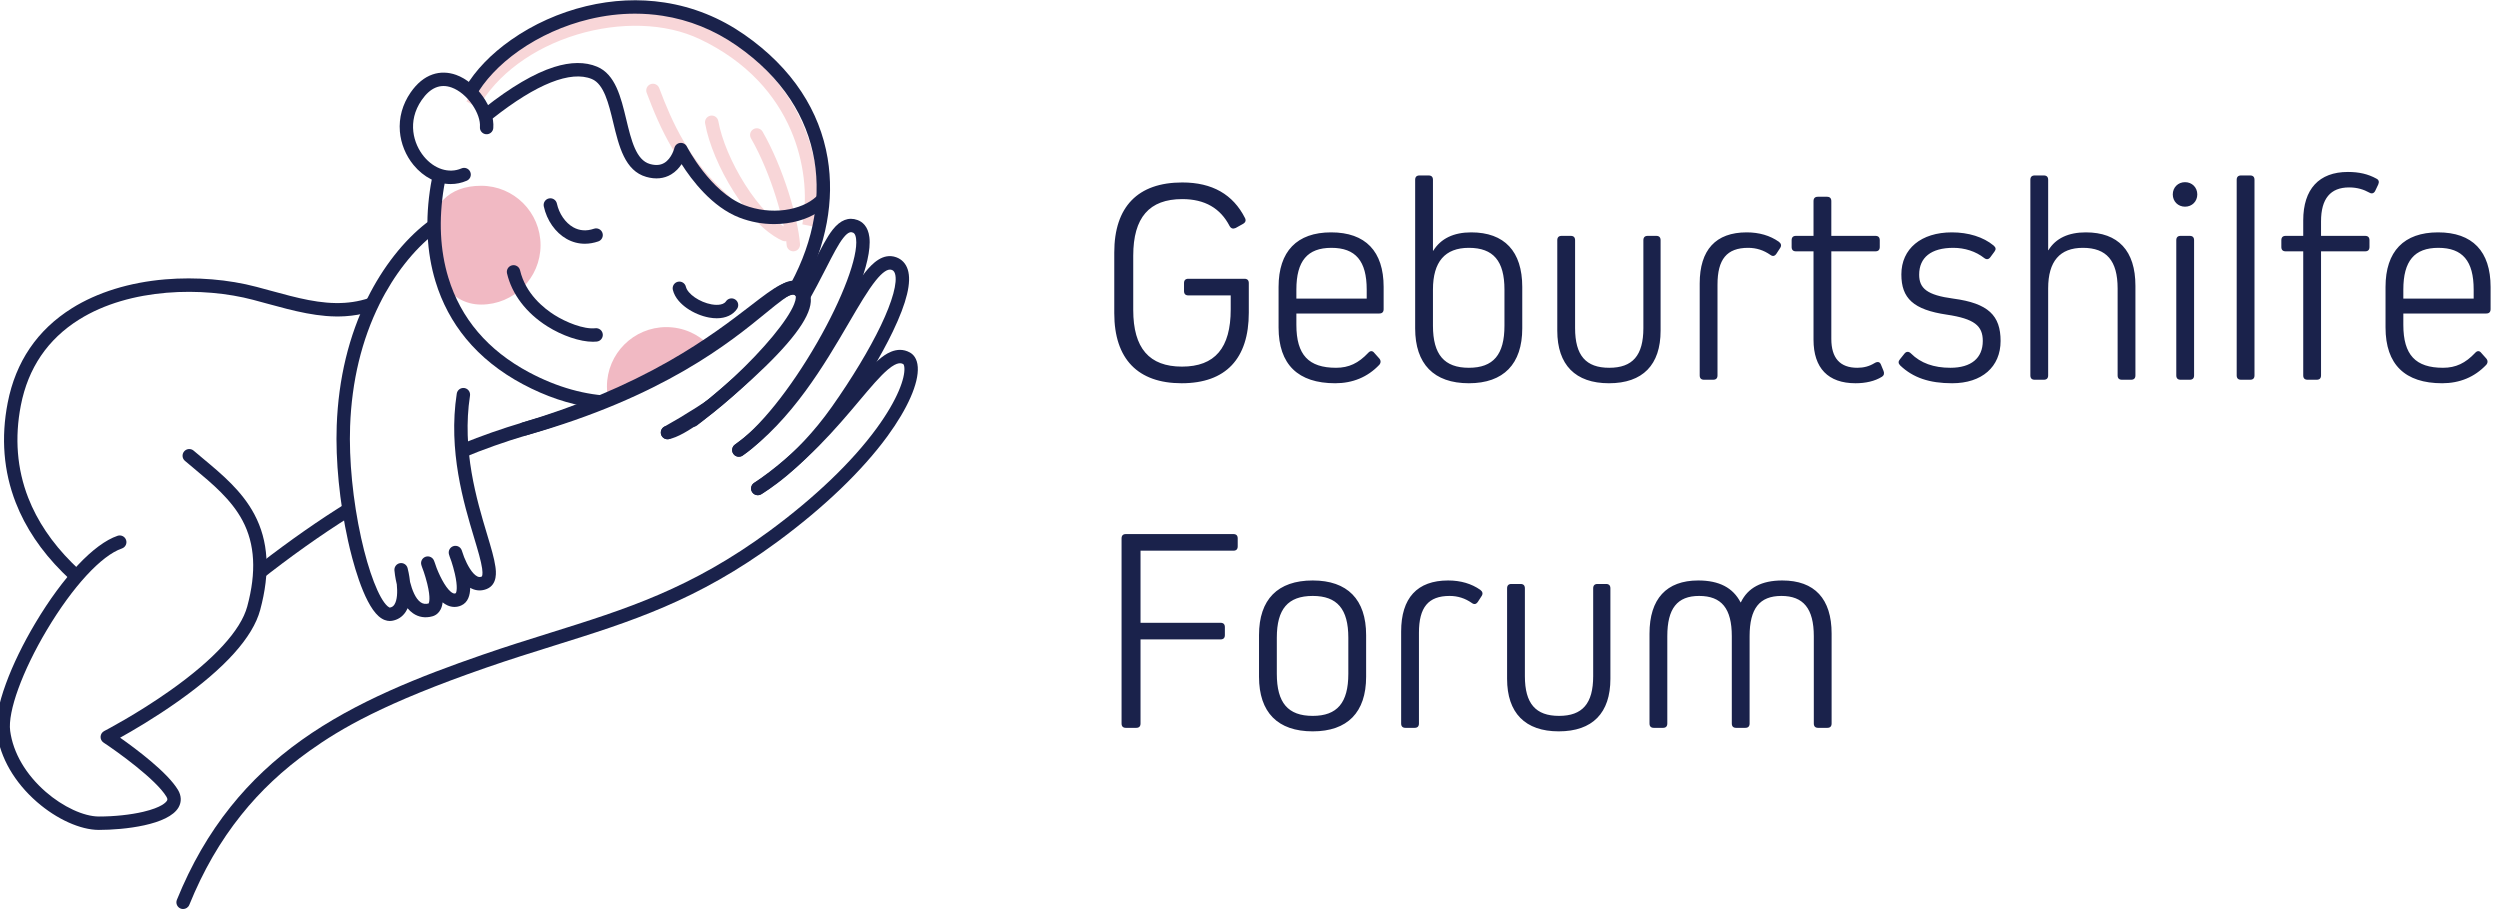 <?xml version="1.0" encoding="UTF-8"?>
<svg width="711px" height="259px" viewBox="0 0 711 259" version="1.1" xmlns="http://www.w3.org/2000/svg" xmlns:xlink="http://www.w3.org/1999/xlink">
    <!-- Generator: Sketch 63.1 (92452) - https://sketch.com -->
    <title>Artboard</title>
    <desc>Created with Sketch.</desc>
    <g id="Page-1" stroke="none" stroke-width="1" fill="none" fill-rule="evenodd">
        <g id="Artboard" transform="translate(-110, -452)">
            <path d="M446.07,560.996 C458.603,560.996 465.16,554.024 465.16,540.91 L465.16,532.527 C465.16,531.697 464.745,531.282 463.915,531.282 L447.979,531.282 C447.149,531.282 446.734,531.697 446.734,532.527 L446.734,534.768 C446.734,535.598 447.149,536.013 447.979,536.013 L460.014,536.013 L460.014,539.997 C460.014,550.953 455.532,556.265 446.153,556.265 C436.857,556.265 432.292,551.036 432.292,540.163 L432.292,524.725 C432.292,513.852 436.857,508.623 446.236,508.623 C452.71,508.623 457.109,511.279 459.682,516.259 C460.097,517.006 460.678,517.172 461.425,516.84 L463.5,515.678 C464.247,515.263 464.413,514.682 464.081,514.018 C460.678,507.295 454.785,503.892 446.236,503.892 C433.62,503.892 426.897,510.781 426.897,523.812 L426.897,541.076 C426.897,554.107 433.62,560.996 446.07,560.996 Z M489.728,560.996 C494.708,560.996 498.941,559.253 502.261,555.767 C502.759,555.186 502.759,554.522 502.261,553.941 L500.85,552.364 C500.352,551.7 499.688,551.7 499.107,552.364 C496.368,555.269 493.629,556.597 489.977,556.597 C482.175,556.597 478.689,552.945 478.689,544.396 L478.689,541.159 L502.261,541.159 C503.091,541.159 503.506,540.744 503.506,539.914 L503.506,533.606 C503.506,523.48 498.36,518.085 488.566,518.085 C478.855,518.085 473.626,523.48 473.626,533.606 L473.626,545.143 C473.626,555.684 479.187,560.996 489.728,560.996 Z M498.692,536.926 L478.689,536.926 L478.689,534.353 C478.689,526.219 481.843,522.484 488.649,522.484 C495.538,522.484 498.692,526.219 498.692,534.353 L498.692,536.926 Z M527.742,560.996 C537.619,560.996 542.931,555.518 542.931,545.392 L542.931,533.606 C542.931,523.48 537.868,518.085 528.406,518.085 C523.426,518.085 519.774,519.828 517.616,523.314 L517.533,523.314 L517.533,503.145 C517.533,502.315 517.118,501.9 516.288,501.9 L513.715,501.9 C512.885,501.9 512.47,502.315 512.47,503.145 L512.47,545.392 C512.47,555.518 517.782,560.996 527.742,560.996 Z M527.742,556.597 C520.77,556.597 517.533,552.862 517.533,544.645 L517.533,534.353 C517.533,526.468 520.936,522.484 527.742,522.484 C534.714,522.484 537.868,526.219 537.868,534.353 L537.868,544.645 C537.868,552.862 534.714,556.597 527.742,556.597 Z M567.582,560.996 C577.21,560.996 582.273,555.767 582.273,546.056 L582.273,520.326 C582.273,519.496 581.858,519.081 581.028,519.081 L578.621,519.081 C577.791,519.081 577.376,519.496 577.376,520.326 L577.376,545.309 C577.376,553.111 574.305,556.597 567.665,556.597 C561.025,556.597 557.954,553.111 557.954,545.309 L557.954,520.326 C557.954,519.496 557.539,519.081 556.709,519.081 L554.136,519.081 C553.306,519.081 552.891,519.496 552.891,520.326 L552.891,546.056 C552.891,555.767 558.037,560.996 567.582,560.996 Z M597.213,560 C598.043,560 598.458,559.585 598.458,558.755 L598.458,532.942 C598.458,525.721 601.114,522.484 607.173,522.484 C609.497,522.484 611.572,523.148 613.481,524.476 C614.145,524.974 614.726,524.891 615.224,524.144 L616.303,522.484 C616.718,521.82 616.552,521.239 615.888,520.741 C613.398,518.998 610.327,518.085 606.758,518.085 C597.96,518.085 593.395,523.065 593.395,532.61 L593.395,558.755 C593.395,559.585 593.81,560 594.64,560 L597.213,560 Z M637.717,560.996 C640.539,560.996 643.195,560.415 645.187,559.17 C645.851,558.755 645.934,558.174 645.685,557.51 L644.938,555.684 C644.606,554.854 643.942,554.771 643.112,555.269 C641.618,556.182 640.041,556.597 638.215,556.597 C633.318,556.597 630.828,553.858 630.828,548.38 L630.828,523.48 L643.361,523.48 C644.191,523.48 644.606,523.065 644.606,522.235 L644.606,520.326 C644.606,519.496 644.191,519.081 643.361,519.081 L630.828,519.081 L630.828,509.204 C630.828,508.374 630.413,507.959 629.583,507.959 L627.01,507.959 C626.18,507.959 625.765,508.374 625.765,509.204 L625.765,519.081 L620.785,519.081 C619.955,519.081 619.54,519.496 619.54,520.326 L619.54,522.235 C619.54,523.065 619.955,523.48 620.785,523.48 L625.765,523.48 L625.765,548.629 C625.765,556.68 629.915,560.996 637.717,560.996 Z M665.19,560.996 C673.656,560.996 678.968,556.348 678.968,548.961 C678.968,541.74 675.482,538.254 665.522,536.926 C658.052,535.93 655.811,534.021 655.811,530.12 C655.811,525.223 659.214,522.484 665.522,522.484 C668.759,522.484 671.913,523.48 674.32,525.389 C674.984,525.887 675.565,525.804 676.063,525.14 L677.225,523.563 C677.723,522.899 677.64,522.401 676.976,521.82 C674.071,519.413 669.838,518.085 665.107,518.085 C656.392,518.085 650.748,522.733 650.748,530.037 C650.748,536.843 654.151,540.08 663.696,541.491 C671.498,542.653 673.905,544.645 673.905,548.961 C673.905,553.858 670.585,556.597 664.692,556.597 C659.961,556.597 656.226,555.269 653.487,552.53 C652.823,551.866 652.159,551.949 651.661,552.53 L650.333,554.19 C649.835,554.771 649.835,555.352 650.416,555.933 C654.068,559.419 658.716,560.996 665.19,560.996 Z M691.252,560 C692.082,560 692.497,559.585 692.497,558.755 L692.497,534.021 C692.497,526.302 695.817,522.484 702.374,522.484 C709.097,522.484 712.251,526.136 712.251,534.021 L712.251,558.755 C712.251,559.585 712.666,560 713.496,560 L716.069,560 C716.899,560 717.314,559.585 717.314,558.755 L717.314,533.274 C717.314,523.314 712.417,518.085 703.204,518.085 C698.307,518.085 694.655,519.745 692.58,523.148 L692.497,523.148 L692.497,503.145 C692.497,502.315 692.082,501.9 691.252,501.9 L688.679,501.9 C687.849,501.9 687.434,502.315 687.434,503.145 L687.434,558.755 C687.434,559.585 687.849,560 688.679,560 L691.252,560 Z M731.424,510.781 C733.416,510.781 734.91,509.287 734.91,507.295 C734.91,505.303 733.416,503.809 731.424,503.809 C729.432,503.809 727.938,505.303 727.938,507.295 C727.938,509.287 729.432,510.781 731.424,510.781 Z M732.752,560 C733.582,560 733.997,559.585 733.997,558.755 L733.997,520.326 C733.997,519.496 733.582,519.081 732.752,519.081 L730.179,519.081 C729.349,519.081 728.934,519.496 728.934,520.326 L728.934,558.755 C728.934,559.585 729.349,560 730.179,560 L732.752,560 Z M749.933,560 C750.763,560 751.178,559.585 751.178,558.755 L751.178,503.145 C751.178,502.315 750.763,501.9 749.933,501.9 L747.36,501.9 C746.53,501.9 746.115,502.315 746.115,503.145 L746.115,558.755 C746.115,559.585 746.53,560 747.36,560 L749.933,560 Z M768.857,560 C769.687,560 770.102,559.585 770.102,558.755 L770.102,523.48 L782.635,523.48 C783.465,523.48 783.88,523.065 783.88,522.235 L783.88,520.326 C783.88,519.496 783.465,519.081 782.635,519.081 L770.102,519.081 L770.102,514.931 C770.102,508.54 772.758,505.303 778.07,505.303 C780.394,505.303 782.22,505.884 783.88,506.797 C784.544,507.212 785.208,506.963 785.54,506.216 L786.37,504.473 C786.702,503.726 786.536,503.145 785.872,502.813 C783.465,501.485 780.892,500.904 777.738,500.904 C769.521,500.904 765.039,505.801 765.039,514.682 L765.039,519.081 L760.059,519.081 C759.229,519.081 758.814,519.496 758.814,520.326 L758.814,522.235 C758.814,523.065 759.229,523.48 760.059,523.48 L765.039,523.48 L765.039,558.755 C765.039,559.585 765.454,560 766.284,560 L768.857,560 Z M804.547,560.996 C809.527,560.996 813.76,559.253 817.08,555.767 C817.578,555.186 817.578,554.522 817.08,553.941 L815.669,552.364 C815.171,551.7 814.507,551.7 813.926,552.364 C811.187,555.269 808.448,556.597 804.796,556.597 C796.994,556.597 793.508,552.945 793.508,544.396 L793.508,541.159 L817.08,541.159 C817.91,541.159 818.325,540.744 818.325,539.914 L818.325,533.606 C818.325,523.48 813.179,518.085 803.385,518.085 C793.674,518.085 788.445,523.48 788.445,533.606 L788.445,545.143 C788.445,555.684 794.006,560.996 804.547,560.996 Z M813.511,536.926 L793.508,536.926 L793.508,534.353 C793.508,526.219 796.662,522.484 803.468,522.484 C810.357,522.484 813.511,526.219 813.511,534.353 L813.511,536.926 Z M433.122,659 C433.952,659 434.367,658.585 434.367,657.755 L434.367,633.851 L457.109,633.851 C457.939,633.851 458.354,633.436 458.354,632.606 L458.354,630.365 C458.354,629.535 457.939,629.12 457.109,629.12 L434.367,629.12 L434.367,608.619 L460.761,608.619 C461.591,608.619 462.006,608.204 462.006,607.374 L462.006,605.133 C462.006,604.303 461.591,603.888 460.761,603.888 L430.217,603.888 C429.387,603.888 428.972,604.303 428.972,605.133 L428.972,657.755 C428.972,658.585 429.387,659 430.217,659 L433.122,659 Z M483.337,659.996 C493.214,659.996 498.526,654.601 498.526,644.475 L498.526,632.606 C498.526,622.48 493.214,617.085 483.337,617.085 C473.377,617.085 468.065,622.48 468.065,632.606 L468.065,644.475 C468.065,654.601 473.377,659.996 483.337,659.996 Z M483.337,655.597 C476.282,655.597 473.128,651.862 473.128,643.645 L473.128,633.353 C473.128,625.219 476.282,621.484 483.337,621.484 C490.309,621.484 493.463,625.219 493.463,633.353 L493.463,643.645 C493.463,651.862 490.309,655.597 483.337,655.597 Z M512.304,659 C513.134,659 513.549,658.585 513.549,657.755 L513.549,631.942 C513.549,624.721 516.205,621.484 522.264,621.484 C524.588,621.484 526.663,622.148 528.572,623.476 C529.236,623.974 529.817,623.891 530.315,623.144 L531.394,621.484 C531.809,620.82 531.643,620.239 530.979,619.741 C528.489,617.998 525.418,617.085 521.849,617.085 C513.051,617.085 508.486,622.065 508.486,631.61 L508.486,657.755 C508.486,658.585 508.901,659 509.731,659 L512.304,659 Z M553.306,659.996 C562.934,659.996 567.997,654.767 567.997,645.056 L567.997,619.326 C567.997,618.496 567.582,618.081 566.752,618.081 L564.345,618.081 C563.515,618.081 563.1,618.496 563.1,619.326 L563.1,644.309 C563.1,652.111 560.029,655.597 553.389,655.597 C546.749,655.597 543.678,652.111 543.678,644.309 L543.678,619.326 C543.678,618.496 543.263,618.081 542.433,618.081 L539.86,618.081 C539.03,618.081 538.615,618.496 538.615,619.326 L538.615,645.056 C538.615,654.767 543.761,659.996 553.306,659.996 Z M582.937,659 C583.767,659 584.182,658.585 584.182,657.755 L584.182,632.938 C584.182,625.053 587.004,621.484 593.229,621.484 C599.62,621.484 602.525,625.053 602.525,632.938 L602.525,657.755 C602.525,658.585 602.94,659 603.77,659 L606.343,659 C607.173,659 607.588,658.585 607.588,657.755 L607.588,632.938 C607.588,625.053 610.41,621.484 616.635,621.484 C622.86,621.484 625.848,625.053 625.848,632.938 L625.848,657.755 C625.848,658.585 626.263,659 627.093,659 L629.666,659 C630.496,659 630.911,658.585 630.911,657.755 L630.911,632.191 C630.911,622.314 626.097,617.085 616.884,617.085 C610.991,617.085 607.09,619.16 605.098,623.31 L605.015,623.31 C602.857,619.16 598.956,617.085 592.98,617.085 C583.933,617.085 579.119,622.314 579.119,632.191 L579.119,657.755 C579.119,658.585 579.534,659 580.364,659 L582.937,659 Z" id="GeburtshilfeForum" fill="#1A224B" fill-rule="nonzero"></path>
            <g id="Group-Copy" transform="translate(109, 452)">
                <path d="M134.891,25.393 L140.088,31.63 C140.088,31.63 162.696,11.88 171.532,21.495 C180.367,31.11 177.768,49.301 187.123,49.041 C193.575,48.861 194.659,43.843 194.659,43.843 C194.659,43.844 202.715,62.293 218.307,61.774 C233.898,61.254 234.418,57.356 234.418,57.356 C234.418,57.356 234.858,15.673 193.28,3.199 C163.673,-5.683 134.891,25.393 134.891,25.393" id="Fill-2"></path>
                <path d="M206.966,58.986 C206.52,58.986 206.072,58.83 205.71,58.513 C193.735,48.012 188.696,36.428 184.913,26.394 C184.542,25.409 185.039,24.31 186.024,23.938 C187.009,23.567 188.108,24.065 188.48,25.049 C192.1,34.651 196.91,45.726 208.223,55.647 C209.014,56.341 209.094,57.545 208.399,58.336 C208.022,58.766 207.495,58.986 206.966,58.986" id="Fill-3" fill="#F8D6D8"></path>
                <path d="M224.282,68.618 C224.026,68.618 223.764,68.565 223.514,68.455 C220.922,67.312 215.677,63.979 209.673,54.508 C205.594,48.073 202.551,40.82 201.533,35.104 C201.349,34.068 202.039,33.078 203.076,32.894 C204.112,32.709 205.101,33.4 205.286,34.436 C206.221,39.689 209.064,46.429 212.892,52.467 C216.883,58.763 221.316,63.319 225.053,64.968 C226.016,65.393 226.452,66.518 226.027,67.48 C225.713,68.193 225.015,68.618 224.282,68.618" id="Fill-4" fill="#F8D6D8"></path>
                <path d="M226.62,71.476 C225.634,71.476 224.799,70.715 224.722,69.715 C224.251,63.558 220.463,49.575 214.576,39.336 C214.051,38.424 214.365,37.259 215.278,36.734 C216.19,36.209 217.355,36.524 217.88,37.436 C223.719,47.591 227.95,61.947 228.522,69.424 C228.603,70.474 227.817,71.39 226.768,71.47 C226.718,71.474 226.669,71.476 226.62,71.476" id="Fill-5" fill="#F8D6D8"></path>
                <path d="M232.916,64.561 L229.18,63.805 C230.828,55.662 229.633,45.705 225.982,37.169 C223.735,31.913 220.588,27.131 216.631,22.956 C212.13,18.208 206.563,14.239 200.084,11.157 C195.19,8.83 189.562,7.549 183.356,7.351 C177.425,7.163 171.124,8.017 165.144,9.823 C152.515,13.636 142.248,21.24 136.975,30.684 L133.647,28.826 C139.398,18.527 150.476,10.271 164.042,6.174 C177.428,2.131 191.162,2.693 201.721,7.715 C208.626,10.999 214.572,15.245 219.397,20.334 C223.666,24.838 227.061,29.997 229.487,35.671 C235.17,48.959 233.778,60.302 232.916,64.561" id="Fill-6" fill="#F8D6D8"></path>
                <path d="M186.869,107.669 L202.696,98.224 C199.622,95.022 195.298,93.028 190.508,93.028 C181.178,93.028 173.614,100.591 173.614,109.921 C173.614,111.233 173.764,112.51 174.047,113.736 L186.869,107.669" id="Fill-15" fill="#F1B9C3"></path>
                <path d="M154.733,69.727 C154.733,79.057 147.17,86.621 137.84,86.621 C128.51,86.621 123.287,77.152 123.287,67.822 C123.287,58.491 128.51,52.834 137.84,52.834 C147.17,52.834 154.733,60.397 154.733,69.727" id="Fill-16" fill="#F1B9C3"></path>
                <path d="M211.131,129.897 C210.519,129.897 209.918,129.603 209.55,129.057 C208.961,128.185 209.191,127.001 210.063,126.411 C216.787,121.869 225.724,110.773 233.386,97.454 C240.639,84.847 245.093,72.98 244.47,67.924 C244.284,66.415 243.741,66.218 243.563,66.153 C243.115,65.99 242.365,65.717 240.831,67.661 C239.407,69.466 237.895,72.426 235.98,76.174 C229.606,88.647 218.938,109.524 191.768,124.683 C190.849,125.195 189.688,124.867 189.175,123.947 C188.662,123.028 188.991,121.867 189.911,121.354 C201.428,114.929 216.51,104.702 224.349,94.791 C226.522,92.043 229.83,84.668 228.738,83.472 C226.943,81.505 230.97,77.6 232.586,74.44 C234.596,70.506 236.183,67.399 237.839,65.301 C239.989,62.576 242.353,61.657 244.866,62.571 C246.196,63.055 247.863,64.296 248.253,67.458 C249.136,74.622 242.859,88.632 236.69,99.355 C228.637,113.354 219.48,124.649 212.196,129.57 C211.869,129.791 211.498,129.897 211.131,129.897" id="Fill-106" fill="#1A224B"></path>
                <path d="M216.514,140.838 C215.849,140.838 215.203,140.489 214.853,139.869 C214.335,138.952 214.658,137.79 215.575,137.272 C215.686,137.209 227.034,130.662 237.603,115.67 C243.337,107.535 248.272,99.347 251.497,92.615 C254.833,85.65 256.305,80.257 255.534,77.819 C255.305,77.093 254.927,76.87 254.586,76.748 C253.516,76.362 251.997,77.377 250.076,79.761 C247.812,82.571 245.282,86.903 242.351,91.919 C235.559,103.545 226.258,119.466 212.241,129.538 C211.387,130.152 210.196,129.958 209.582,129.103 C208.968,128.248 209.163,127.057 210.017,126.443 C223.376,116.844 232.441,101.326 239.06,89.997 C242.068,84.848 244.665,80.402 247.108,77.37 C249.082,74.92 252.137,71.819 255.875,73.161 C257.488,73.74 258.627,74.954 259.169,76.67 C260.29,80.219 258.905,85.973 254.934,94.261 C251.62,101.179 246.571,109.562 240.718,117.866 C237.523,122.399 232.193,129.076 224.944,135.15 C220.57,138.815 217.575,140.52 217.449,140.591 C217.153,140.758 216.831,140.838 216.514,140.838" id="Fill-107" fill="#1A224B"></path>
                <path d="M53.072,258.528 C52.834,258.528 52.591,258.482 52.356,258.387 C51.381,257.991 50.911,256.879 51.308,255.904 C55.398,245.834 60.408,237.164 66.622,229.398 C72.345,222.247 78.95,216.047 86.815,210.443 C102.232,199.46 120.609,192.316 138.172,186.233 C144.904,183.901 151.275,181.909 157.436,179.983 C178.964,173.251 197.556,167.438 219.902,150.957 C232.828,141.424 243.336,131.354 250.29,121.838 C256.405,113.47 258.391,107.466 258.21,104.639 C258.161,103.87 257.96,103.602 257.922,103.581 C257.42,103.302 256.377,102.722 253.604,105.024 C251.327,106.914 248.58,110.179 245.398,113.96 C238.992,121.572 230.218,131.997 217.577,140.512 C216.704,141.1 215.52,140.869 214.931,139.996 C214.343,139.123 214.574,137.939 215.447,137.351 C227.646,129.134 236.221,118.945 242.482,111.506 C245.781,107.585 248.63,104.199 251.169,102.091 C252.352,101.11 255.951,98.122 259.775,100.251 C260.709,100.77 261.855,101.911 262.014,104.395 C262.307,108.988 259.156,116.166 253.367,124.087 C246.188,133.912 235.398,144.264 222.164,154.025 C199.304,170.885 180.429,176.787 158.574,183.62 C152.44,185.538 146.097,187.522 139.419,189.835 C110.156,199.971 97.906,207.222 89.026,213.548 C81.452,218.944 75.097,224.907 69.598,231.78 C63.617,239.255 58.789,247.615 54.839,257.338 C54.538,258.079 53.825,258.528 53.072,258.528" id="Fill-108" fill="#1A224B"></path>
                <path d="M111.868,176.607 C111.012,176.607 109.891,176.32 108.685,175.255 C104.232,171.322 101.112,158.931 99.977,153.786 C97.572,142.877 96.399,130.949 96.762,121.06 C97.251,107.706 100.206,95.481 105.547,84.725 C109.88,75.997 115.822,68.424 122.279,63.4 C123.109,62.753 124.307,62.903 124.953,63.733 C125.6,64.564 125.45,65.761 124.62,66.408 C118.606,71.087 113.045,78.194 108.961,86.42 C103.863,96.688 101.04,108.39 100.571,121.199 C100.22,130.779 101.36,142.358 103.7,152.966 C105.829,162.623 108.776,170.251 111.208,172.398 C111.607,172.75 111.835,172.801 111.864,172.796 C112.442,172.702 112.842,172.442 113.162,171.952 C114.009,170.65 114.054,168.302 113.854,166.212 C113.369,164.217 113.208,162.588 113.175,162.205 C113.089,161.218 113.773,160.331 114.749,160.162 C115.726,159.995 116.667,160.6 116.917,161.558 C117.011,161.919 117.403,163.492 117.619,165.495 C118.189,167.749 119.154,170.265 120.637,171.295 C121.298,171.753 122.019,171.858 122.902,171.623 C123.009,171.435 123.539,170.224 122.513,166.031 C122.209,164.788 121.843,163.6 121.535,162.674 C121.1,161.547 120.856,160.768 120.839,160.713 C120.533,159.734 121.058,158.688 122.026,158.348 C122.994,158.007 124.058,158.495 124.432,159.45 C124.454,159.507 124.778,160.336 125.186,161.571 C126.363,164.555 128.198,167.955 129.82,168.692 C130.165,168.848 130.385,168.818 130.607,168.723 C130.83,168.492 131.244,167.013 130.358,163.159 C130.066,161.886 129.703,160.662 129.395,159.708 C128.993,158.68 128.758,157.903 128.691,157.67 C128.405,156.689 128.944,155.658 129.912,155.332 C130.88,155.005 131.933,155.501 132.299,156.454 C132.323,156.517 132.622,157.298 133.002,158.471 C133.888,160.682 135.292,163.237 136.765,163.944 C137.188,164.147 137.556,164.156 137.995,163.975 C138.103,163.931 138.358,163.415 138.119,161.69 C137.824,159.559 136.905,156.495 135.84,152.948 C132.879,143.081 128.405,128.171 130.901,111.949 C131.061,110.909 132.034,110.196 133.074,110.355 C134.114,110.515 134.828,111.488 134.668,112.529 C132.303,127.9 136.629,142.314 139.491,151.852 C140.647,155.703 141.56,158.745 141.895,161.168 C142.067,162.414 142.591,166.203 139.448,167.499 C138.009,168.093 136.509,168.051 135.111,167.378 C134.979,167.315 134.85,167.246 134.723,167.173 C134.7,169.228 134.144,171.332 132.15,172.208 C130.883,172.765 129.531,172.748 128.24,172.16 C127.777,171.95 127.325,171.669 126.88,171.315 C126.792,172.08 126.609,172.736 126.333,173.289 C125.823,174.307 125.001,174.997 123.956,175.286 C121.963,175.836 120.062,175.537 118.459,174.423 C117.885,174.023 117.371,173.534 116.913,172.983 C116.754,173.352 116.57,173.703 116.356,174.032 C115.452,175.42 114.109,176.293 112.473,176.559 C112.291,176.588 112.089,176.607 111.868,176.607" id="Fill-109" fill="#1A224B"></path>
                <path d="M167.326,69.321 C165.517,69.321 163.769,68.862 162.152,67.951 C158.948,66.144 156.519,62.686 155.655,58.701 C155.432,57.673 156.085,56.658 157.114,56.435 C158.142,56.212 159.157,56.865 159.38,57.894 C160.007,60.788 161.787,63.369 164.024,64.631 C165.812,65.639 167.794,65.781 169.916,65.053 C170.912,64.712 171.996,65.242 172.337,66.237 C172.679,67.233 172.149,68.317 171.153,68.658 C169.863,69.101 168.58,69.321 167.326,69.321" id="Fill-110" fill="#1A224B"></path>
                <path d="M169.638,97.196 C165.98,97.196 160.927,95.507 156.632,92.793 C150.642,89.008 146.581,83.665 145.196,77.749 C144.956,76.724 145.592,75.698 146.617,75.459 C147.642,75.219 148.667,75.855 148.907,76.88 C150.466,83.541 155.692,87.69 158.668,89.571 C161.948,91.643 166.998,93.709 170.33,93.35 C171.377,93.237 172.316,93.994 172.429,95.04 C172.542,96.087 171.786,97.027 170.739,97.14 C170.389,97.177 170.021,97.196 169.638,97.196" id="Fill-111" fill="#1A224B"></path>
                <path d="M204.838,90.516 C204.152,90.516 203.432,90.449 202.681,90.313 C200.5,89.918 198.188,88.944 196.337,87.64 C194.836,86.582 192.927,84.82 192.358,82.432 C192.114,81.408 192.746,80.38 193.77,80.136 C194.795,79.892 195.822,80.525 196.066,81.549 C196.555,83.605 199.964,85.948 203.36,86.563 C204.098,86.696 206.573,87.029 207.466,85.701 C208.053,84.828 209.238,84.596 210.111,85.183 C210.984,85.77 211.216,86.955 210.629,87.828 C209.45,89.582 207.397,90.516 204.838,90.516" id="Fill-112" fill="#1A224B"></path>
                <path d="M29.121,236.026 C23.882,236.026 17.129,232.978 11.5,228.072 C5.119,222.511 1.077,215.521 0.117,208.389 C-0.338,205.015 0.536,200.293 2.714,194.353 C4.684,188.979 7.572,183.042 11.065,177.184 C18.962,163.941 27.701,154.669 34.44,152.38 C35.436,152.042 36.519,152.575 36.858,153.571 C37.196,154.568 36.662,155.65 35.666,155.989 C29.847,157.965 21.674,166.835 14.339,179.136 C7.354,190.848 3.156,202.4 3.894,207.88 C4.731,214.095 8.321,220.246 14.004,225.199 C18.895,229.461 24.828,232.215 29.121,232.215 C33.527,232.215 38.124,231.727 41.735,230.876 C47.043,229.625 48.243,228.137 48.485,227.71 C48.586,227.531 48.74,227.26 48.347,226.606 C45.403,221.698 34.434,213.818 30.457,211.195 C29.891,210.823 29.566,210.178 29.603,209.502 C29.639,208.826 30.031,208.22 30.633,207.91 C30.725,207.863 39.879,203.127 49.476,196.328 C61.931,187.503 69.482,179.259 71.314,172.489 C73.958,162.712 73.521,154.721 69.977,148.059 C66.798,142.083 61.434,137.614 56.248,133.292 C55.373,132.563 54.469,131.81 53.59,131.061 C52.788,130.379 52.692,129.176 53.374,128.375 C54.057,127.573 55.259,127.477 56.061,128.159 C56.924,128.894 57.821,129.642 58.688,130.364 C64.157,134.921 69.812,139.633 73.342,146.269 C77.362,153.826 77.902,162.728 74.993,173.484 C72.896,181.237 65.04,189.978 51.642,199.464 C44.975,204.185 38.65,207.863 35.161,209.798 C39.651,212.955 48.608,219.632 51.616,224.645 C52.606,226.295 52.672,228.051 51.801,229.588 C48.924,234.67 36.191,236.026 29.121,236.026" id="Fill-113" fill="#1A224B"></path>
                <path d="M221.158,63.731 C217.818,63.731 214.476,63.114 211.33,61.904 C203.502,58.893 197.68,51.143 194.849,46.682 C194.144,47.752 193.172,48.84 191.854,49.619 C189.819,50.823 187.447,51.055 184.804,50.308 C178.708,48.585 177.026,41.598 175.4,34.841 C174.107,29.468 172.769,23.912 169.336,22.481 C163.336,19.982 153.596,23.846 141.168,33.657 C140.342,34.31 139.143,34.169 138.491,33.342 C137.839,32.516 137.98,31.318 138.806,30.666 C146.316,24.737 152.971,20.833 158.586,19.063 C163.292,17.58 167.402,17.546 170.802,18.963 C176.022,21.138 177.59,27.651 179.106,33.95 C180.538,39.902 181.891,45.524 185.84,46.64 C187.463,47.098 188.795,47 189.913,46.339 C192.051,45.074 192.779,42.142 192.786,42.113 C192.966,41.332 193.616,40.747 194.412,40.65 C195.207,40.552 195.979,40.964 196.342,41.678 C196.407,41.806 203.036,54.63 212.698,58.346 C216.332,59.744 220.437,60.229 224.257,59.711 C227.891,59.218 231.058,57.866 233.174,55.903 C233.945,55.187 235.151,55.233 235.867,56.005 C236.583,56.776 236.537,57.982 235.766,58.698 C233.079,61.19 229.174,62.891 224.769,63.488 C223.572,63.65 222.365,63.731 221.158,63.731" id="Fill-114" fill="#1A224B"></path>
                <path d="M190.837,124.925 C189.924,124.925 189.117,124.267 188.96,123.336 C188.784,122.299 189.483,121.315 190.521,121.14 C193.078,120.707 200.159,116.192 209.666,107.303 C218.285,99.245 225.032,91.072 226.857,86.482 C227.482,84.91 227.351,84.212 227.248,84.075 C227.047,83.808 226.874,83.664 226.733,83.648 C225.563,83.509 222.339,86.142 218.93,88.932 C208.711,97.295 189.69,112.861 150.671,123.819 C149.658,124.103 148.605,123.512 148.321,122.499 C148.036,121.486 148.627,120.433 149.64,120.149 C187.892,109.407 206.512,94.169 216.516,85.983 C221.601,81.822 224.402,79.531 227.187,79.863 C228.397,80.008 229.441,80.653 230.291,81.78 C231.394,83.241 231.43,85.297 230.399,87.89 C229.297,90.661 226.954,94.2 223.433,98.411 C220.331,102.121 216.471,106.158 212.27,110.087 C205.175,116.72 195.903,124.094 191.157,124.897 C191.05,124.916 190.942,124.925 190.837,124.925" id="Fill-115" fill="#1A224B"></path>
                <path d="M129.18,52.344 C125.346,52.344 121.495,50.438 118.601,46.914 C116.382,44.212 115.005,40.824 114.724,37.376 C114.407,33.489 115.466,29.658 117.785,26.297 C119.568,23.715 121.66,21.993 124.004,21.181 C126.126,20.445 128.447,20.485 130.714,21.297 C136.626,23.415 141.766,30.772 141.29,36.435 C141.203,37.484 140.278,38.263 139.232,38.175 C138.183,38.087 137.404,37.165 137.492,36.116 C137.642,34.331 136.827,31.953 135.311,29.755 C133.704,27.424 131.56,25.649 129.429,24.886 C126.216,23.735 123.354,24.939 120.922,28.463 C116.694,34.587 118.616,40.927 121.547,44.495 C124.501,48.093 128.697,49.428 132.235,47.896 C133.201,47.479 134.323,47.923 134.741,48.888 C135.159,49.854 134.715,50.976 133.749,51.394 C132.272,52.034 130.727,52.344 129.18,52.344" id="Fill-116" fill="#1A224B"></path>
                <path d="M100.581,146.917 C100.352,145.569 100.139,144.201 99.944,142.82 C91.756,147.894 83.455,153.688 74.926,160.292 C74.95,161.885 74.868,163.563 74.661,165.339 C83.523,158.344 92.12,152.237 100.581,146.917" id="Fill-185" fill="#1A224B"></path>
                <path d="M230.136,81.598 C229.158,80.594 227.995,80.064 226.678,80.025 C225.586,79.992 224.383,80.307 223.009,80.988 C220.745,82.112 218.098,84.149 214.435,86.968 C209.056,91.107 201.688,96.775 191.256,102.719 C178.941,109.736 164.93,115.603 149.612,120.157 C143.741,121.903 137.958,123.933 132.222,126.263 C132.309,127.607 132.432,128.931 132.584,130.234 C138.559,127.764 144.581,125.629 150.699,123.811 C166.295,119.174 180.575,113.192 193.143,106.031 C203.804,99.957 211.292,94.195 216.759,89.988 C220.119,87.403 222.773,85.36 224.704,84.403 C226.62,83.452 227.055,83.898 227.404,84.257 C227.611,84.469 227.841,84.812 227.785,85.582 C227.633,87.667 225.421,92.962 212.319,104.996 C204.654,112.036 196.968,117.931 196.891,117.99 C196.055,118.63 195.896,119.825 196.536,120.661 C197.175,121.497 198.371,121.656 199.207,121.017 C199.285,120.957 207.089,114.973 214.878,107.82 C225.772,97.817 231.237,90.634 231.586,85.86 C231.71,84.174 231.208,82.7 230.136,81.598" id="Fill-186" fill="#1A224B"></path>
                <path d="M98.989,86.128 C92.229,86.567 85.557,84.745 77.831,82.634 C76.572,82.29 75.27,81.934 73.956,81.586 C65.984,79.473 56.777,78.714 48.029,79.448 C37.86,80.3 28.671,83.14 21.456,87.66 C11.61,93.827 5.464,102.87 3.19,114.537 C1.247,124.509 2.016,134.069 5.477,142.952 C8.236,150.034 12.698,156.681 18.737,162.711 C19.715,163.687 20.701,164.614 21.686,165.493 L24.004,162.45 C23.143,161.676 22.282,160.864 21.43,160.013 C15.767,154.359 11.594,148.154 9.028,141.569 C5.833,133.368 5.128,124.519 6.931,115.267 C8.996,104.676 14.563,96.475 23.479,90.89 C37.999,81.794 58.803,81.514 72.98,85.27 C74.28,85.615 75.575,85.969 76.827,86.311 C84.548,88.42 91.842,90.413 99.237,89.932 C101.548,89.781 103.79,89.396 105.985,88.765 L108.268,83.901 C105.258,85.19 102.192,85.92 98.989,86.128" id="Fill-187" fill="#1A224B"></path>
                <path d="M136.134,27.669 C136.135,27.667 136.136,27.665 136.137,27.663 C138.623,23.023 143.041,18.327 148.579,14.439 C154.488,10.291 161.408,7.185 168.589,5.459 C172.945,4.412 177.292,3.887 181.582,3.887 C184.224,3.887 186.845,4.086 189.434,4.485 C196.988,5.648 204.077,8.501 210.503,12.966 C216.877,17.394 222.01,22.53 225.759,28.23 C229.272,33.572 231.579,39.419 232.616,45.609 C234.638,57.67 231.815,70.675 224.644,82.864 L226.544,81.855 L228.77,82.927 L229.576,81.853 C235.979,69.745 238.383,56.956 236.376,44.978 C235.249,38.263 232.749,31.923 228.943,26.136 C224.926,20.027 219.454,14.543 212.678,9.836 C205.771,5.037 198.146,1.97 190.014,0.718 C182.73,-0.404 175.221,-0.055 167.698,1.753 C160.055,3.59 152.687,6.899 146.389,11.32 C140.662,15.34 136.165,20.016 133.317,24.898 C134.353,25.689 135.306,26.635 136.134,27.669" id="Fill-188" fill="#1A224B"></path>
                <path d="M176.36,112.638 C176.082,112.636 175.803,112.635 175.524,112.627 C167.558,112.421 159.467,110.157 151.476,105.897 C139.764,99.653 132.034,90.584 128.502,78.942 C126.142,71.164 125.728,62.496 127.274,53.179 C127.431,52.237 127.611,51.291 127.807,50.342 C126.546,50.161 125.319,49.74 124.167,49.119 C123.922,50.269 123.703,51.415 123.514,52.555 C121.872,62.455 122.323,71.705 124.855,80.049 C126.687,86.087 129.612,91.567 133.549,96.339 C137.772,101.457 143.2,105.804 149.683,109.26 C156.215,112.743 162.831,114.973 169.423,115.924 L176.36,112.638" id="Fill-189" fill="#1A224B"></path>
            </g>
        </g>
    </g>
</svg>